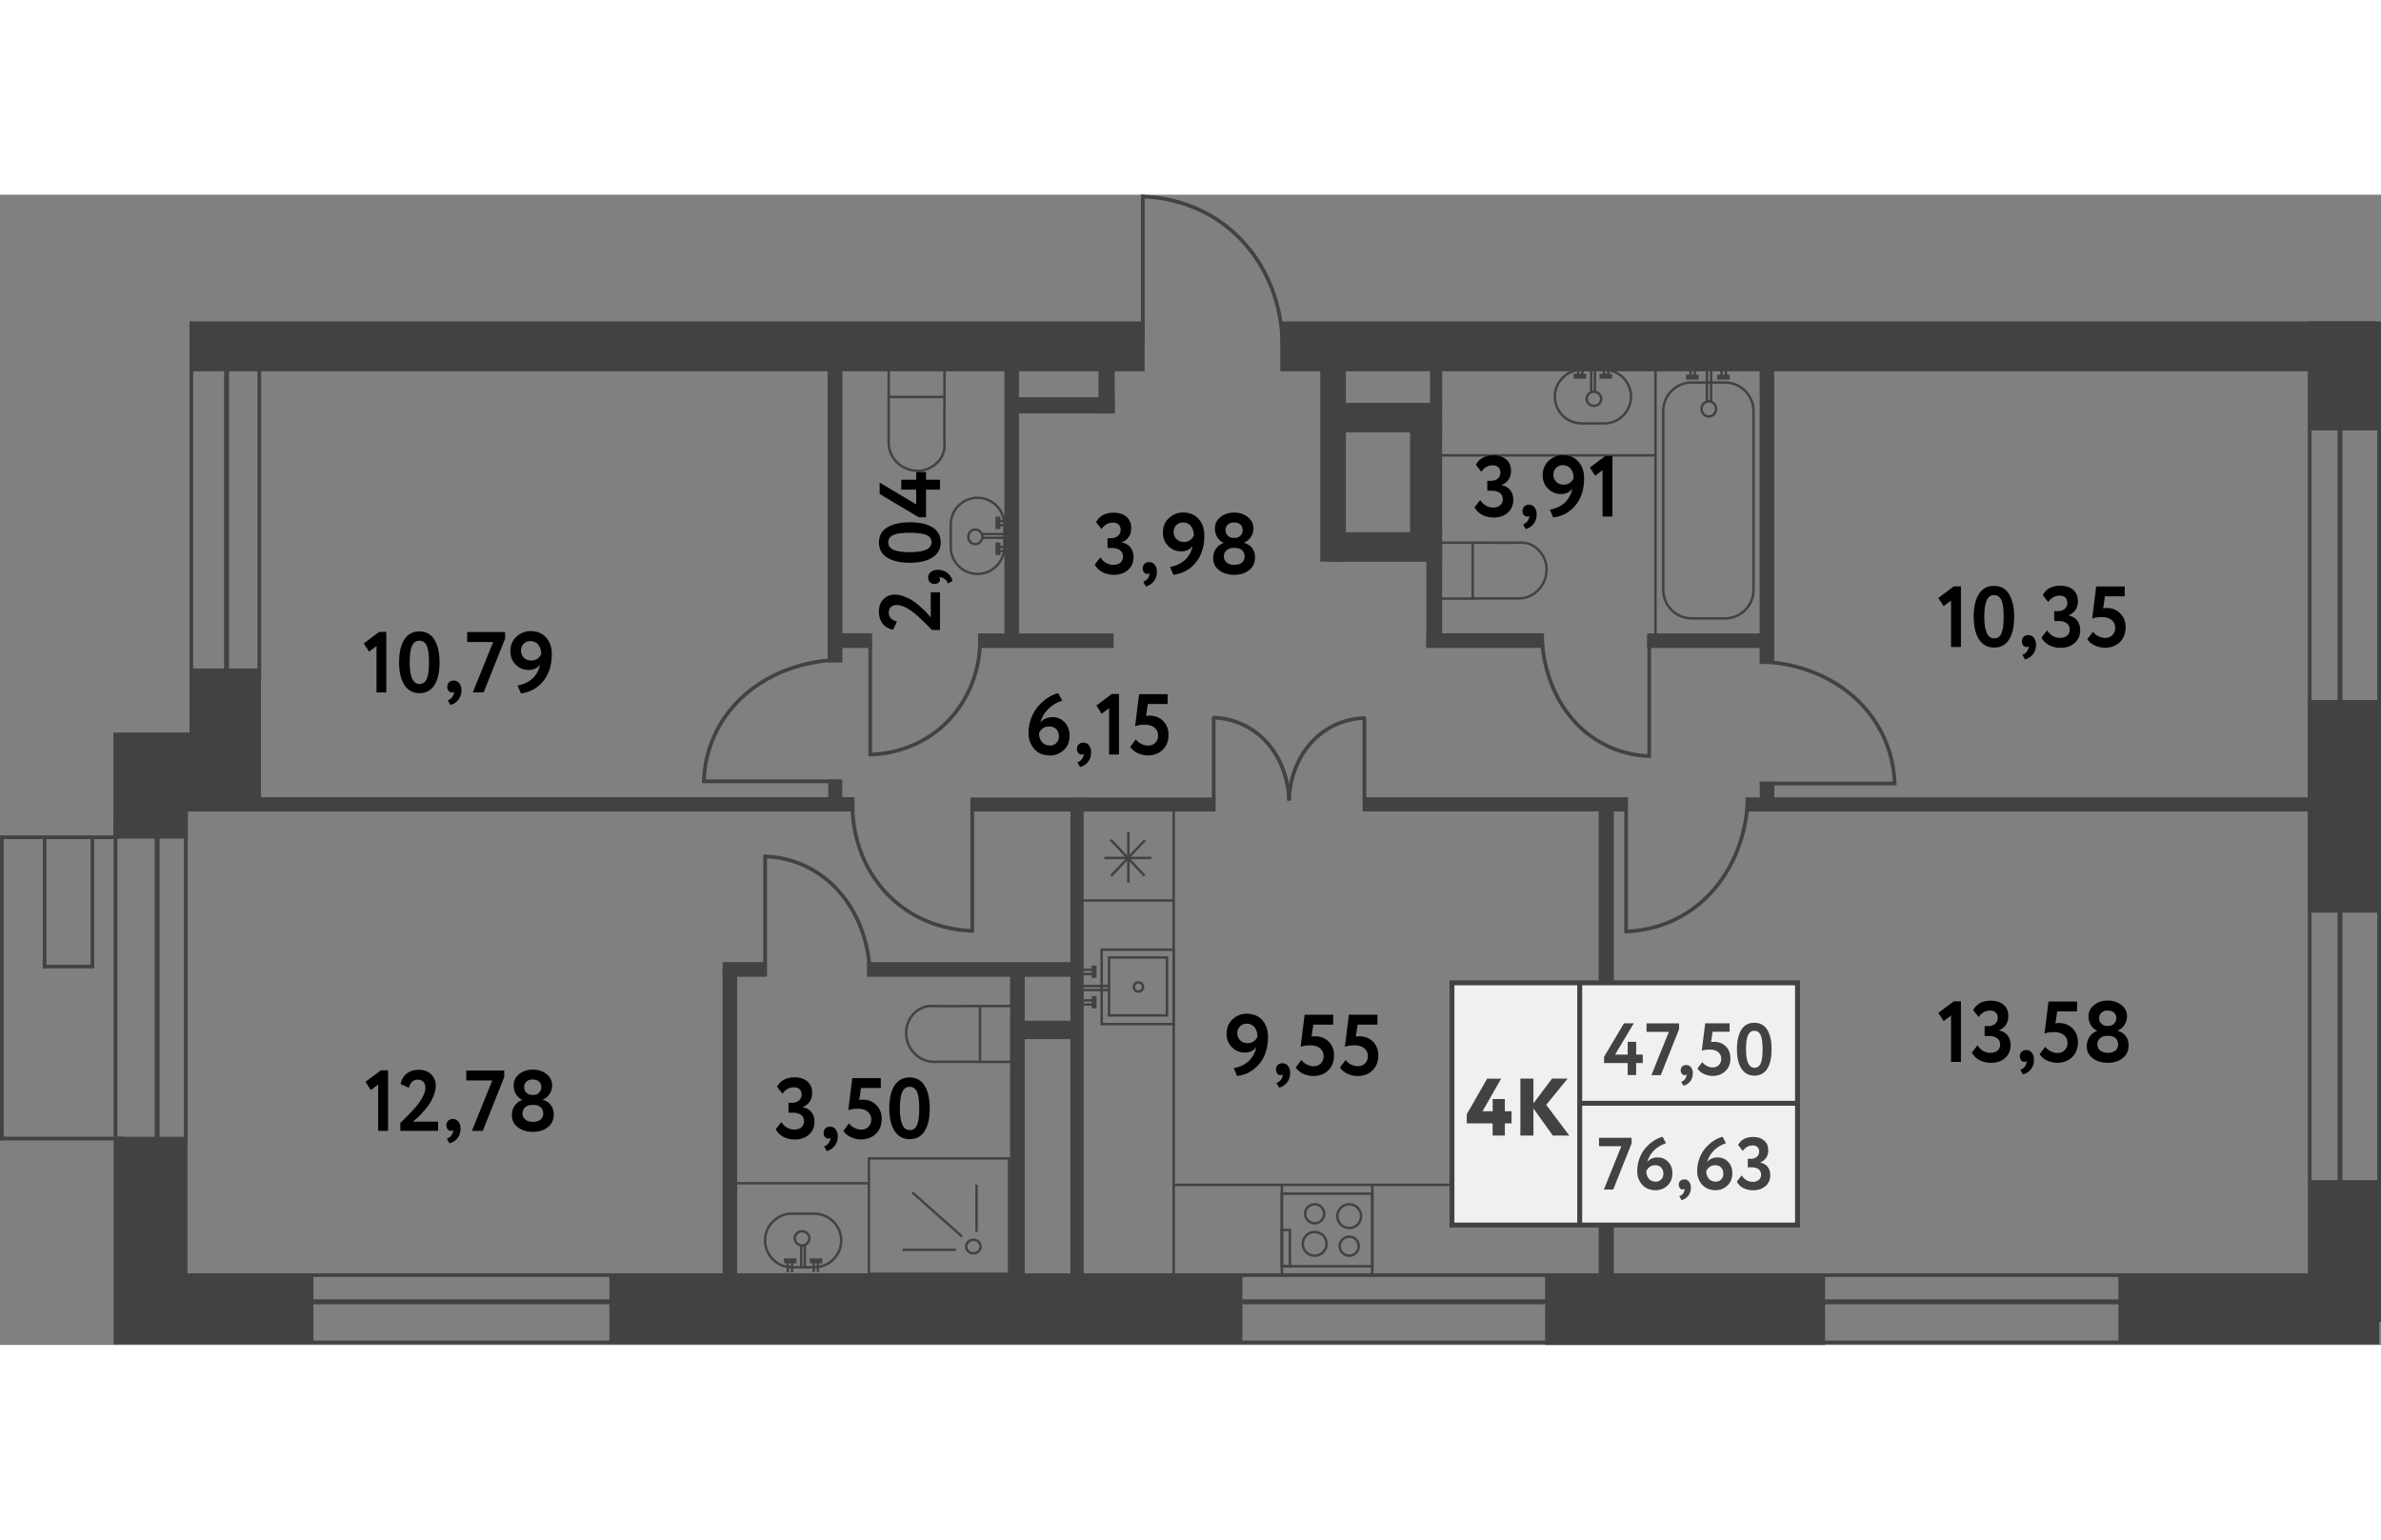 <?xml version="1.0" encoding="utf-8"?>
<!-- Generator: Adobe Illustrator 27.6.1, SVG Export Plug-In . SVG Version: 6.00 Build 0)  --><svg version="1.1" id="Слой_1" xmlns="http://www.w3.org/2000/svg" xmlns:xlink="http://www.w3.org/1999/xlink" x="0px" y="0px"
	 w="270.02px" h="130.45px" viewBox="0 0 270.02 130.45" enable-background="new 0 0 270.02 130.45" xml:space="preserve" width="883" height="571">
<rect x="0" y="0" width="270.02" height="130.45" fill="#808080" stroke="none"/>
<line fill="none" stroke="#424242" stroke-width="0.419" stroke-miterlimit="10" x1="29.41" y1="16.74" x2="29.41" y2="55.01"/>
<line fill="none" stroke="#424242" stroke-width="0.419" stroke-miterlimit="10" x1="21.7" y1="61.64" x2="21.7" y2="14.37"/>
<line fill="none" stroke="#424242" stroke-width="0.559" stroke-miterlimit="10" x1="25.69" y1="16.65" x2="25.69" y2="55.01"/>
<line fill="none" stroke="#424242" stroke-width="0.559" stroke-miterlimit="10" x1="17.82" y1="72.58" x2="17.82" y2="108"/>
<line fill="none" stroke="#424242" stroke-width="0.419" stroke-miterlimit="10" x1="13.1" y1="70.7" x2="13.1" y2="130.38"/>
<rect x="12.86" y="61" fill="#424242" width="8.45" height="12.02"/>
<rect x="12.95" y="106.84" fill="#424242" width="8.31" height="16.86"/>
<line fill="none" stroke="#424242" stroke-width="0.419" stroke-miterlimit="10" x1="21.07" y1="72.68" x2="21.07" y2="107.28"/>
<line fill="none" stroke="#424242" stroke-width="0.419" stroke-miterlimit="10" x1="269.81" y1="19.41" x2="269.81" y2="127.84"/>
<line fill="none" stroke="#424242" stroke-width="0.559" stroke-miterlimit="10" x1="265.37" y1="16.05" x2="265.37" y2="127.84"/>
<line fill="none" stroke="#424242" stroke-width="0.419" stroke-miterlimit="10" x1="261.93" y1="17.2" x2="261.93" y2="122.89"/>
<g>
	<line fill="none" stroke="#424242" stroke-width="0.419" stroke-miterlimit="10" x1="14.18" y1="107.04" x2="0.02" y2="107.04"/>
	<line fill="none" stroke="#424242" stroke-width="0.419" stroke-miterlimit="10" x1="13.36" y1="72.87" x2="0.02" y2="72.87"/>
	<line fill="none" stroke="#424242" stroke-width="0.419" stroke-miterlimit="10" x1="0.21" y1="107.24" x2="0.21" y2="72.68"/>
	<line fill="none" stroke="#424242" stroke-width="0.419" stroke-miterlimit="10" x1="5.06" y1="87.74" x2="5.06" y2="72.87"/>
	<line fill="none" stroke="#424242" stroke-width="0.419" stroke-miterlimit="10" x1="10.29" y1="87.53" x2="4.91" y2="87.53"/>
	<line fill="none" stroke="#424242" stroke-width="0.419" stroke-miterlimit="10" x1="10.48" y1="87.74" x2="10.48" y2="72.87"/>
</g>
<rect x="115.21" y="93.68" fill="#424242" width="7.02" height="2.08"/>
<rect x="155.78" y="95.3" transform="matrix(5.483675e-12 -1 1 5.483675e-12 86.001 278.312)" fill="#424242" width="52.75" height="1.72"/>
<rect x="261.85" y="111.76" fill="#424242" width="7.97" height="16.08"/>
<rect x="261.73" y="57.31" fill="#424242" width="8.26" height="24.11"/>
<rect x="261.76" y="14.37" fill="#424242" width="8.26" height="12.36"/>
<rect x="93.86" y="18.53" transform="matrix(-1 -1.438419e-09 1.438419e-09 -1 189.392 71.581)" fill="#424242" width="1.67" height="34.51"/>
<rect x="199.56" y="17.52" transform="matrix(-1 -1.494344e-09 1.494344e-09 -1 400.773 70.744)" fill="#424242" width="1.66" height="35.71"/>
<rect x="57.71" y="30.75" transform="matrix(-3.403244e-09 1 -1 -3.403244e-09 127.661 10.615)" fill="#424242" width="1.62" height="76.79"/>
<rect x="229.31" y="36.98" transform="matrix(-2.877688e-09 1 -1 -2.877688e-09 299.26 -160.968)" fill="#424242" width="1.6" height="64.33"/>
<rect x="117.78" y="42.89" transform="matrix(1.020969e-09 -1 1 1.020969e-09 68.031 169.187)" fill="#424242" width="1.65" height="15.37"/>
<rect x="168.75" y="54.11" transform="matrix(-2.303738e-09 1 -1 -2.303738e-09 238.702 -100.41)" fill="#424242" width="1.6" height="30.06"/>
<rect x="83.62" y="85.36" transform="matrix(-2.176190e-10 1 -1 -2.176190e-10 172.323 3.412)" fill="#424242" width="1.66" height="5.01"/>
<rect x="109.68" y="75.68" transform="matrix(-1.062944e-09 1 -1 -1.062944e-09 198.381 -22.646)" fill="#424242" width="1.66" height="24.38"/>
<rect x="21.57" y="53.73" fill="#424242" width="8.03" height="16.16"/>
<rect x="20.26" y="61" fill="#424242" width="2.34" height="8.89"/>
<path fill="none" stroke="#424242" stroke-width="0.838" stroke-miterlimit="10" d="M123.24,7.76"/>
<path fill="none" stroke="#424242" stroke-width="0.838" stroke-miterlimit="10" d="M115.21,7.76"/>
<rect x="155.45" y="18.86" transform="matrix(-3.966599e-11 -1 1 -3.966599e-11 131.844 182.409)" fill="#424242" width="3.35" height="12.84"/>
<rect x="162.17" y="18.41" fill="#424242" width="1.38" height="5.81"/>
<rect x="149.73" y="18.15" fill="#424242" width="2.9" height="23.47"/>
<rect x="94.88" y="94.92" transform="matrix(4.769579e-12 -1 1 4.769579e-12 26.476 217.827)" fill="#424242" width="54.54" height="1.5"/>
<rect x="175.23" y="122.53" fill="#424242" width="31.75" height="7.92"/>
<rect x="240.24" y="122.38" fill="#424242" width="29.58" height="7.75"/>
<rect x="69.11" y="122.53" fill="#424242" width="71.78" height="7.49"/>
<rect x="12.95" y="122.53" fill="#424242" width="22.59" height="7.63"/>
<line fill="none" stroke="#424242" stroke-width="0.419" stroke-miterlimit="10" x1="13.1" y1="130.16" x2="269.81" y2="130.16"/>
<line fill="none" stroke="#424242" stroke-width="0.419" stroke-miterlimit="10" x1="20.26" y1="122.53" x2="264.14" y2="122.53"/>
<line fill="none" stroke="#424242" stroke-width="0.559" stroke-miterlimit="10" x1="241.94" y1="125.56" x2="24.13" y2="125.56"/>
<rect x="114.55" y="87.71" fill="#424242" width="1.66" height="35.95"/>
<rect x="81.95" y="87.71" fill="#424242" width="1.65" height="35.95"/>
<rect x="123.15" y="55.25" transform="matrix(1.915838e-09 -1 1 1.915838e-09 54.794 193.102)" fill="#424242" width="1.59" height="27.81"/>
<rect x="159.92" y="25.59" transform="matrix(-1 -1.683179e-10 1.683179e-10 -1 323.464 64.298)" fill="#424242" width="3.63" height="13.13"/>
<rect x="113.91" y="18.08" transform="matrix(-1 -1.373787e-09 1.373787e-09 -1 229.466 68.732)" fill="#424242" width="1.65" height="32.58"/>
<rect x="124.57" y="18.28" transform="matrix(-1 -3.454404e-11 3.454404e-11 -1 250.988 43.089)" fill="#424242" width="1.84" height="6.52"/>
<rect x="119.76" y="18.15" transform="matrix(-1.342279e-10 1 -1 -1.342279e-10 144.567 -96.797)" fill="#424242" width="1.84" height="11.47"/>
<rect x="161.76" y="39.92" transform="matrix(-1 -9.258873e-11 9.258873e-11 -1 325.307 91.203)" fill="#424242" width="1.79" height="11.36"/>
<rect x="167.6" y="43.9" transform="matrix(-1.781563e-10 1 -1 -1.781563e-10 218.998 -117.862)" fill="#424242" width="1.66" height="13.34"/>
<rect x="192.99" y="43.57" transform="matrix(-1.907427e-10 1 -1 -1.907427e-10 244.387 -143.236)" fill="#424242" width="1.65" height="14.02"/>
<rect x="199.57" y="66.57" fill="#424242" width="1.65" height="2.47"/>
<rect x="95.85" y="48.35" transform="matrix(2.902834e-10 -1 1 2.902834e-10 46.117 147.255)" fill="#424242" width="1.67" height="4.44"/>
<rect x="93.93" y="66.32" fill="#424242" width="1.59" height="2.6"/>
<rect x="72.92" y="-36.86" transform="matrix(1.477601e-10 -1 1 1.477601e-10 58.555 92.952)" fill="#424242" width="5.66" height="108.11"/>
<rect x="204.51" y="-44.95" transform="matrix(1.696031e-10 -1 1 1.696031e-10 190.144 224.541)" fill="#424242" width="5.66" height="124.3"/>
<g>
	<line fill="none" stroke="#424242" stroke-width="0.419" stroke-miterlimit="10" x1="129.6" y1="16.74" x2="129.6" y2="0"/>
	<path fill="none" stroke="#424242" stroke-width="0.419" stroke-miterlimit="10" d="M145.43,16.65
		c-0.03-1.28-0.27-6.72-4.41-11.26c-4.62-5.08-10.58-5.17-11.61-5.17"/>
</g>
<g>
	<line fill="none" stroke="#424242" stroke-width="0.419" stroke-miterlimit="10" x1="184.41" y1="68.34" x2="184.41" y2="83.74"/>
	<path fill="none" stroke="#424242" stroke-width="0.419" stroke-miterlimit="10" d="M198.21,68.43
		c-0.02,1.17-0.24,6.18-3.84,10.36c-4.02,4.67-9.22,4.76-10.12,4.76"/>
</g>
<g>
	<line fill="none" stroke="#424242" stroke-width="0.419" stroke-miterlimit="10" x1="199.57" y1="66.78" x2="215.06" y2="66.78"/>
	<path fill="none" stroke="#424242" stroke-width="0.419" stroke-miterlimit="10" d="M199.65,52.96c1.18,0.02,6.22,0.24,10.42,3.85
		c4.7,4.03,4.79,9.24,4.79,10.14"/>
</g>
<g>
	<line fill="none" stroke="#424242" stroke-width="0.419" stroke-miterlimit="10" x1="187.03" y1="50.02" x2="187.03" y2="63.84"/>
	<path fill="none" stroke="#424242" stroke-width="0.419" stroke-miterlimit="10" d="M174.87,50.09c0.02,1.05,0.21,5.55,3.38,9.3
		c3.55,4.19,8.13,4.27,8.92,4.27"/>
</g>
<g>
	<line fill="none" stroke="#424242" stroke-width="0.419" stroke-miterlimit="10" x1="95.14" y1="66.53" x2="79.63" y2="66.53"/>
	<path fill="none" stroke="#424242" stroke-width="0.419" stroke-miterlimit="10" d="M95.06,52.76c-1.18,0.02-6.23,0.24-10.44,3.83
		c-4.71,4.02-4.8,9.2-4.79,10.1"/>
</g>
<g>
	<line fill="none" stroke="#424242" stroke-width="0.419" stroke-miterlimit="10" x1="86.77" y1="88.42" x2="86.77" y2="74.88"/>
	<path fill="none" stroke="#424242" stroke-width="0.419" stroke-miterlimit="10" d="M98.65,88.35c-0.02-1.03-0.2-5.44-3.31-9.11
		c-3.47-4.11-7.94-4.19-8.72-4.19"/>
</g>
<g>
	<line fill="none" stroke="#424242" stroke-width="0.419" stroke-miterlimit="10" x1="98.69" y1="50.78" x2="98.69" y2="63.65"/>
	<path fill="none" stroke="#424242" stroke-width="0.419" stroke-miterlimit="10" d="M111.15,50.85c-0.02,0.98-0.21,5.16-3.47,8.66
		c-3.63,3.9-8.33,3.98-9.14,3.98"/>
</g>
<g>
	<line fill="none" stroke="#424242" stroke-width="0.419" stroke-miterlimit="10" x1="110.26" y1="69.65" x2="110.26" y2="83.65"/>
	<path fill="none" stroke="#424242" stroke-width="0.419" stroke-miterlimit="10" d="M96.69,69.72c0.02,1.07,0.23,5.62,3.78,9.43
		c3.96,4.25,9.07,4.33,9.95,4.33"/>
</g>
<g>
	<line fill="none" stroke="#424242" stroke-width="0.419" stroke-miterlimit="10" x1="137.64" y1="68.73" x2="137.64" y2="59.19"/>
	<path fill="none" stroke="#424242" stroke-width="0.419" stroke-miterlimit="10" d="M146.18,68.68c-0.01-0.73-0.15-3.83-2.38-6.42
		c-2.49-2.89-5.71-2.95-6.27-2.95"/>
</g>
<g>
	<line fill="none" stroke="#424242" stroke-width="0.419" stroke-miterlimit="10" x1="154.73" y1="68.77" x2="154.73" y2="59.23"/>
	<path fill="none" stroke="#424242" stroke-width="0.419" stroke-miterlimit="10" d="M146.18,68.72c0.01-0.73,0.15-3.83,2.38-6.42
		c2.49-2.89,5.71-2.95,6.27-2.95"/>
</g>
<g>
	
		<rect x="111.14" y="92.01" fill="none" stroke="#424242" stroke-width="0.279" stroke-miterlimit="10" width="3.69" height="6.33"/>
	<path fill="none" stroke="#424242" stroke-width="0.279" stroke-miterlimit="10" d="M111.14,92.01c-2.88,0.02-4.88,0.02-5.43,0
		c-0.07,0-0.27-0.01-0.53,0.03c-0.12,0.02-0.49,0.09-0.91,0.33c-0.12,0.07-0.54,0.33-0.91,0.84c-0.46,0.63-0.56,1.27-0.58,1.48
		c-0.02,0.15-0.07,0.67,0.11,1.29c0.07,0.26,0.21,0.63,0.48,1.01c0.14,0.19,0.68,0.92,1.68,1.22c0.34,0.1,0.63,0.12,0.82,0.13h5.21"
		/>
</g>
<g>
	
		<rect x="102.1" y="17.93" transform="matrix(8.882679e-11 -1 1 8.882679e-11 82.855 125.037)" fill="none" stroke="#424242" stroke-width="0.279" stroke-miterlimit="10" width="3.69" height="6.33"/>
	<path fill="none" stroke="#424242" stroke-width="0.279" stroke-miterlimit="10" d="M107.11,22.93c-0.02,2.88-0.02,4.88,0,5.43
		c0,0.07,0.01,0.27-0.03,0.53c-0.02,0.12-0.09,0.49-0.33,0.91c-0.07,0.12-0.33,0.54-0.84,0.91c-0.63,0.46-1.27,0.56-1.48,0.58
		c-0.15,0.02-0.67,0.07-1.29-0.11c-0.26-0.07-0.63-0.21-1.01-0.48c-0.19-0.14-0.92-0.68-1.22-1.68c-0.1-0.34-0.12-0.63-0.13-0.82
		v-5.21"/>
</g>
<line fill="none" stroke="#424242" stroke-width="0.279" stroke-miterlimit="10" x1="82.66" y1="112.11" x2="98.44" y2="112.11"/>
<g>
	<g>
		<path fill="none" stroke="#424242" stroke-width="0.279" stroke-miterlimit="10" d="M95.4,118.6L95.4,118.6
			c0,1.67-1.37,3.04-3.04,3.04H89.8c-1.67,0-3.04-1.37-3.04-3.04l0,0c0-1.67,1.37-3.04,3.04-3.04h2.56
			C94.03,115.57,95.4,116.93,95.4,118.6z"/>
		<ellipse fill="none" stroke="#424242" stroke-width="0.279" stroke-miterlimit="10" cx="90.96" cy="118.36" rx="0.83" ry="0.8"/>
	</g>
	<g>
		<g>
			
				<line fill="none" stroke="#424242" stroke-width="0.279" stroke-miterlimit="10" x1="92.28" y1="122.18" x2="92.28" y2="121.02"/>
			
				<line fill="none" stroke="#424242" stroke-width="0.279" stroke-miterlimit="10" x1="92.76" y1="122.18" x2="92.76" y2="121.02"/>
			
				<line fill="none" stroke="#424242" stroke-width="0.559" stroke-miterlimit="10" x1="91.84" y1="120.91" x2="93.26" y2="120.91"/>
		</g>
		<g>
			
				<line fill="none" stroke="#424242" stroke-width="0.279" stroke-miterlimit="10" x1="89.34" y1="122.22" x2="89.34" y2="121.02"/>
			
				<line fill="none" stroke="#424242" stroke-width="0.279" stroke-miterlimit="10" x1="89.82" y1="122.22" x2="89.82" y2="121.02"/>
			
				<line fill="none" stroke="#424242" stroke-width="0.559" stroke-miterlimit="10" x1="88.9" y1="120.91" x2="90.32" y2="120.91"/>
		</g>
		
			<line fill="none" stroke="#424242" stroke-width="0.279" stroke-miterlimit="10" x1="90.86" y1="121.77" x2="90.86" y2="119.16"/>
		
			<line fill="none" stroke="#424242" stroke-width="0.279" stroke-miterlimit="10" x1="91.27" y1="121.77" x2="91.27" y2="119.15"/>
	</g>
</g>
<g>
	<g>
		
			<rect x="98.54" y="109.29" fill="none" stroke="#424242" stroke-width="0.279" stroke-miterlimit="10" width="15.9" height="13.09"/>
	</g>
	<g>
		
			<ellipse fill="none" stroke="#424242" stroke-width="0.279" stroke-miterlimit="10" cx="110.39" cy="119.29" rx="0.82" ry="0.77"/>
		
			<line fill="none" stroke="#424242" stroke-width="0.279" stroke-miterlimit="10" x1="110.75" y1="117.62" x2="110.75" y2="112.27"/>
		
			<line fill="none" stroke="#424242" stroke-width="0.279" stroke-miterlimit="10" x1="102.37" y1="119.66" x2="108.4" y2="119.66"/>
		
			<line fill="none" stroke="#424242" stroke-width="0.279" stroke-miterlimit="10" x1="109.11" y1="118.16" x2="103.45" y2="113.14"/>
	</g>
</g>
<g>
	
		<rect x="163.33" y="39.46" transform="matrix(-1 -4.441348e-11 4.441348e-11 -1 330.341 85.26)" fill="none" stroke="#424242" stroke-width="0.279" stroke-miterlimit="10" width="3.69" height="6.33"/>
	<path fill="none" stroke="#424242" stroke-width="0.279" stroke-miterlimit="10" d="M167.01,39.46c2.88,0.02,4.88,0.02,5.43,0
		c0.07,0,0.27-0.01,0.53,0.03c0.12,0.02,0.49,0.09,0.91,0.33c0.12,0.07,0.54,0.33,0.91,0.84c0.46,0.63,0.56,1.27,0.58,1.48
		c0.02,0.15,0.07,0.67-0.11,1.29c-0.07,0.26-0.21,0.63-0.48,1.01c-0.14,0.19-0.68,0.92-1.68,1.22c-0.34,0.1-0.63,0.12-0.82,0.13
		h-5.21"/>
</g>
<g>
	<g>
		<path fill="none" stroke="#424242" stroke-width="0.279" stroke-miterlimit="10" d="M188.62,44.82V24.53
			c0-1.78,1.45-3.23,3.23-3.23h3.78c1.78,0,3.23,1.45,3.23,3.23v20.29c0,1.78-1.45,3.23-3.23,3.23h-3.78
			C190.07,48.05,188.62,46.6,188.62,44.82z"/>
		
			<ellipse fill="none" stroke="#424242" stroke-width="0.279" stroke-miterlimit="10" cx="193.79" cy="24.29" rx="0.82" ry="0.86"/>
	</g>
	<g>
		<g>
			<g>
				
					<line fill="none" stroke="#424242" stroke-width="0.279" stroke-miterlimit="10" x1="192.2" y1="19.19" x2="192.2" y2="20.57"/>
				
					<line fill="none" stroke="#424242" stroke-width="0.279" stroke-miterlimit="10" x1="191.72" y1="19.19" x2="191.72" y2="20.57"/>
				
					<line fill="none" stroke="#424242" stroke-width="0.559" stroke-miterlimit="10" x1="192.64" y1="20.69" x2="191.21" y2="20.69"/>
			</g>
			<g>
				
					<line fill="none" stroke="#424242" stroke-width="0.279" stroke-miterlimit="10" x1="195.72" y1="19.19" x2="195.72" y2="20.57"/>
				
					<line fill="none" stroke="#424242" stroke-width="0.279" stroke-miterlimit="10" x1="195.24" y1="19.19" x2="195.24" y2="20.57"/>
				
					<line fill="none" stroke="#424242" stroke-width="0.559" stroke-miterlimit="10" x1="196.17" y1="20.69" x2="194.74" y2="20.69"/>
			</g>
		</g>
		
			<line fill="none" stroke="#424242" stroke-width="0.279" stroke-miterlimit="10" x1="194.05" y1="19.41" x2="194.05" y2="23.43"/>
		
			<line fill="none" stroke="#424242" stroke-width="0.279" stroke-miterlimit="10" x1="193.58" y1="19.33" x2="193.58" y2="23.57"/>
	</g>
</g>
<g>
	<g>
		<path fill="none" stroke="#424242" stroke-width="0.279" stroke-miterlimit="10" d="M110.86,34.37L110.86,34.37
			c1.67,0,3.04,1.37,3.04,3.04v2.56c0,1.67-1.37,3.04-3.04,3.04l0,0c-1.67,0-3.04-1.37-3.04-3.04V37.4
			C107.82,35.73,109.19,34.37,110.86,34.37z"/>
		<ellipse fill="none" stroke="#424242" stroke-width="0.279" stroke-miterlimit="10" cx="110.61" cy="38.8" rx="0.8" ry="0.83"/>
	</g>
	<g>
		<g>
			
				<line fill="none" stroke="#424242" stroke-width="0.279" stroke-miterlimit="10" x1="114.44" y1="37.48" x2="113.27" y2="37.48"/>
			
				<line fill="none" stroke="#424242" stroke-width="0.279" stroke-miterlimit="10" x1="114.44" y1="37.01" x2="113.27" y2="37.01"/>
			
				<line fill="none" stroke="#424242" stroke-width="0.559" stroke-miterlimit="10" x1="113.17" y1="37.93" x2="113.17" y2="36.5"/>
		</g>
		<g>
			
				<line fill="none" stroke="#424242" stroke-width="0.279" stroke-miterlimit="10" x1="114.48" y1="40.43" x2="113.28" y2="40.43"/>
			
				<line fill="none" stroke="#424242" stroke-width="0.279" stroke-miterlimit="10" x1="114.48" y1="39.95" x2="113.28" y2="39.95"/>
			
				<line fill="none" stroke="#424242" stroke-width="0.559" stroke-miterlimit="10" x1="113.17" y1="40.87" x2="113.17" y2="39.44"/>
		</g>
		
			<line fill="none" stroke="#424242" stroke-width="0.279" stroke-miterlimit="10" x1="114.03" y1="38.91" x2="111.41" y2="38.91"/>
		<line fill="none" stroke="#424242" stroke-width="0.279" stroke-miterlimit="10" x1="114.03" y1="38.49" x2="111.4" y2="38.49"/>
	</g>
</g>
<g>
	<g>
		<path fill="none" stroke="#424242" stroke-width="0.279" stroke-miterlimit="10" d="M176.33,22.9L176.33,22.9
			c0-1.67,1.37-3.04,3.04-3.04h2.56c1.67,0,3.04,1.37,3.04,3.04v0c0,1.67-1.37,3.04-3.04,3.04h-2.56
			C177.69,25.94,176.33,24.57,176.33,22.9z"/>
		<ellipse fill="none" stroke="#424242" stroke-width="0.279" stroke-miterlimit="10" cx="180.76" cy="23.15" rx="0.83" ry="0.8"/>
	</g>
	<g>
		<g>
			
				<line fill="none" stroke="#424242" stroke-width="0.279" stroke-miterlimit="10" x1="179.45" y1="19.33" x2="179.45" y2="20.49"/>
			
				<line fill="none" stroke="#424242" stroke-width="0.279" stroke-miterlimit="10" x1="178.97" y1="19.33" x2="178.97" y2="20.49"/>
			
				<line fill="none" stroke="#424242" stroke-width="0.559" stroke-miterlimit="10" x1="179.89" y1="20.59" x2="178.46" y2="20.59"/>
		</g>
		<g>
			
				<line fill="none" stroke="#424242" stroke-width="0.279" stroke-miterlimit="10" x1="182.39" y1="19.29" x2="182.39" y2="20.49"/>
			
				<line fill="none" stroke="#424242" stroke-width="0.279" stroke-miterlimit="10" x1="181.91" y1="19.29" x2="181.91" y2="20.49"/>
			
				<line fill="none" stroke="#424242" stroke-width="0.559" stroke-miterlimit="10" x1="182.83" y1="20.59" x2="181.4" y2="20.59"/>
		</g>
		
			<line fill="none" stroke="#424242" stroke-width="0.279" stroke-miterlimit="10" x1="180.87" y1="19.73" x2="180.87" y2="22.35"/>
		
			<line fill="none" stroke="#424242" stroke-width="0.279" stroke-miterlimit="10" x1="180.45" y1="19.73" x2="180.45" y2="22.36"/>
	</g>
</g>
<line fill="none" stroke="#424242" stroke-width="0.279" stroke-miterlimit="10" x1="187.74" y1="19.24" x2="187.74" y2="50.37"/>
<line fill="none" stroke="#424242" stroke-width="0.279" stroke-miterlimit="10" x1="163.33" y1="29.56" x2="187.74" y2="29.56"/>
<g>
	
		<rect x="124.94" y="85.63" transform="matrix(-1 -4.479584e-11 4.479584e-11 -1 258.037 179.69)" fill="none" stroke="#424242" stroke-width="0.279" stroke-miterlimit="10" width="8.16" height="8.44"/>
	<circle fill="none" stroke="#424242" stroke-width="0.279" stroke-miterlimit="10" cx="129.11" cy="89.85" r="0.52"/>
	<g>
		<g>
			
				<line fill="none" stroke="#424242" stroke-width="0.279" stroke-miterlimit="10" x1="122.7" y1="88.38" x2="123.96" y2="88.38"/>
			
				<line fill="none" stroke="#424242" stroke-width="0.279" stroke-miterlimit="10" x1="122.7" y1="87.91" x2="123.96" y2="87.91"/>
			
				<line fill="none" stroke="#424242" stroke-width="0.559" stroke-miterlimit="10" x1="124.08" y1="88.82" x2="124.08" y2="87.42"/>
		</g>
		<g>
			
				<line fill="none" stroke="#424242" stroke-width="0.279" stroke-miterlimit="10" x1="122.7" y1="91.84" x2="123.96" y2="91.84"/>
			
				<line fill="none" stroke="#424242" stroke-width="0.279" stroke-miterlimit="10" x1="122.7" y1="91.37" x2="123.96" y2="91.37"/>
			
				<line fill="none" stroke="#424242" stroke-width="0.559" stroke-miterlimit="10" x1="124.08" y1="92.27" x2="124.08" y2="90.87"/>
		</g>
	</g>
	<line fill="none" stroke="#424242" stroke-width="0.279" stroke-miterlimit="10" x1="122.9" y1="90.2" x2="125.85" y2="90.2"/>
	<line fill="none" stroke="#424242" stroke-width="0.279" stroke-miterlimit="10" x1="122.83" y1="89.74" x2="125.85" y2="89.74"/>
	
		<rect x="125.77" y="86.5" transform="matrix(-1 -4.485580e-11 4.485580e-11 -1 258.109 179.575)" fill="none" stroke="#424242" stroke-width="0.279" stroke-miterlimit="10" width="6.57" height="6.57"/>
</g>
<g>
	<g>
		
			<rect x="146.39" y="112.28" transform="matrix(-2.684077e-10 1 -1 -2.684077e-10 267.909 -33.096)" fill="none" stroke="#424242" stroke-width="0.279" stroke-miterlimit="10" width="8.23" height="10.26"/>
		<g>
			<g>
				<circle fill="none" stroke="#424242" stroke-width="0.279" stroke-miterlimit="10" cx="153.01" cy="115.84" r="1.35"/>
				<circle fill="none" stroke="#424242" stroke-width="0.279" stroke-miterlimit="10" cx="153.01" cy="119.25" r="1.08"/>
			</g>
			<g>
				<circle fill="none" stroke="#424242" stroke-width="0.279" stroke-miterlimit="10" cx="149.09" cy="118.98" r="1.35"/>
				<circle fill="none" stroke="#424242" stroke-width="0.279" stroke-miterlimit="10" cx="149.09" cy="115.57" r="1.08"/>
			</g>
		</g>
		
			<rect x="143.77" y="119.01" transform="matrix(-2.677451e-10 1 -1 -2.677451e-10 265.291 -26.36)" fill="none" stroke="#424242" stroke-width="0.279" stroke-miterlimit="10" width="4.12" height="0.9"/>
	</g>
	
		<line fill="none" stroke="#424242" stroke-width="0.279" stroke-miterlimit="10" x1="155.63" y1="112.29" x2="155.63" y2="122.48"/>
	
		<line fill="none" stroke="#424242" stroke-width="0.279" stroke-miterlimit="10" x1="145.37" y1="112.29" x2="145.37" y2="122.62"/>
</g>
<g>
	<line fill="none" stroke="#424242" stroke-width="0.279" stroke-miterlimit="10" x1="127.96" y1="72.31" x2="127.96" y2="78.02"/>
	<line fill="none" stroke="#424242" stroke-width="0.279" stroke-miterlimit="10" x1="125.24" y1="75.22" x2="130.57" y2="75.22"/>
	<line fill="none" stroke="#424242" stroke-width="0.279" stroke-miterlimit="10" x1="125.96" y1="73.15" x2="129.79" y2="77.23"/>
	<line fill="none" stroke="#424242" stroke-width="0.279" stroke-miterlimit="10" x1="129.85" y1="73.2" x2="126" y2="77.26"/>
</g>
<line fill="none" stroke="#424242" stroke-width="0.279" stroke-miterlimit="10" x1="133.1" y1="69.25" x2="133.1" y2="123.15"/>
<line fill="none" stroke="#424242" stroke-width="0.279" stroke-miterlimit="10" x1="133.1" y1="112.29" x2="182.12" y2="112.29"/>
<line fill="none" stroke="#424242" stroke-width="0.279" stroke-miterlimit="10" x1="122.7" y1="80.04" x2="133.1" y2="80.04"/>
<g>
	<path fill="#010000" d="M220.42,46.66l-0.6-0.93l1.75-1.31h0.81v6.87h-1.12v-5.26L220.42,46.66z"/>
	<path fill="#010000" d="M226.13,44.36c0.76,0,1.33,0.31,1.71,0.94c0.38,0.63,0.58,1.49,0.58,2.56c0,1.11-0.19,1.97-0.58,2.58
		c-0.38,0.61-0.95,0.92-1.69,0.92c-0.75,0-1.32-0.31-1.72-0.93c-0.4-0.62-0.6-1.48-0.6-2.57c0-1.1,0.2-1.96,0.59-2.58
		C224.81,44.67,225.38,44.36,226.13,44.36z M225.03,47.86c0,1.64,0.37,2.46,1.12,2.46c0.38,0,0.66-0.19,0.83-0.58
		c0.17-0.38,0.25-1.01,0.25-1.88c0-0.86-0.08-1.48-0.25-1.87c-0.17-0.38-0.45-0.58-0.84-0.58c-0.38,0-0.66,0.2-0.84,0.59
		S225.03,47.02,225.03,47.86z"/>
	<path fill="#010000" d="M229.29,50.66c0-0.21,0.07-0.39,0.2-0.52c0.13-0.13,0.32-0.2,0.55-0.2c0.25,0,0.46,0.1,0.62,0.31
		c0.16,0.21,0.24,0.47,0.24,0.79c0,0.41-0.11,0.76-0.33,1.06c-0.22,0.29-0.52,0.5-0.92,0.61l-0.3-0.53c0.29-0.11,0.49-0.28,0.6-0.52
		c0.1-0.2,0.13-0.35,0.09-0.45c-0.04,0.05-0.12,0.08-0.25,0.08c-0.14,0-0.25-0.06-0.35-0.18C229.34,50.98,229.29,50.83,229.29,50.66
		z"/>
	<path fill="#010000" d="M233.69,51.39c-0.5,0-0.94-0.1-1.33-0.31c-0.38-0.21-0.66-0.49-0.85-0.85l0.64-0.82
		c0.38,0.57,0.87,0.85,1.47,0.85c0.35,0,0.62-0.09,0.81-0.26c0.2-0.18,0.29-0.4,0.29-0.68c0-0.31-0.11-0.55-0.34-0.72
		c-0.23-0.17-0.54-0.25-0.93-0.25h-0.49v-1.12h0.44c0.3,0,0.55-0.09,0.75-0.26c0.2-0.18,0.3-0.4,0.3-0.67
		c0-0.26-0.08-0.46-0.23-0.61c-0.15-0.15-0.37-0.22-0.65-0.22c-0.53,0-0.96,0.25-1.29,0.73l-0.62-0.79
		c0.38-0.71,1.05-1.07,2.02-1.07c0.59,0,1.07,0.16,1.43,0.47c0.36,0.32,0.54,0.74,0.54,1.27c0,0.78-0.35,1.32-1.05,1.62v0.03
		c0.41,0.07,0.73,0.26,0.96,0.55c0.23,0.3,0.35,0.66,0.35,1.08c0,0.62-0.21,1.12-0.64,1.49C234.87,51.21,234.33,51.39,233.69,51.39z
		"/>
	<path fill="#010000" d="M237.27,48.07l0.45-3.64h3.24v1.12h-2.25l-0.2,1.36c0.13-0.03,0.26-0.04,0.39-0.04
		c0.63,0,1.14,0.2,1.54,0.6c0.41,0.4,0.62,0.93,0.62,1.58c0,0.71-0.23,1.28-0.67,1.7c-0.44,0.42-1,0.63-1.68,0.63
		c-0.37,0-0.75-0.08-1.14-0.25c-0.37-0.17-0.65-0.41-0.86-0.72l0.65-0.85c0.14,0.21,0.34,0.38,0.6,0.51c0.26,0.13,0.53,0.2,0.79,0.2
		c0.33,0,0.6-0.11,0.81-0.32c0.21-0.21,0.32-0.49,0.32-0.83c0-0.36-0.13-0.65-0.4-0.88c-0.26-0.22-0.62-0.34-1.06-0.34
		C237.92,47.9,237.55,47.96,237.27,48.07z"/>
</g>
<g>
	<path fill="#010000" d="M220.42,93.72l-0.6-0.93l1.75-1.31h0.81v6.87h-1.12v-5.26L220.42,93.72z"/>
	<path fill="#010000" d="M225.8,98.45c-0.5,0-0.94-0.1-1.33-0.31c-0.38-0.21-0.66-0.49-0.85-0.85l0.64-0.82
		c0.38,0.57,0.87,0.85,1.47,0.85c0.35,0,0.62-0.09,0.81-0.26c0.2-0.18,0.29-0.4,0.29-0.68c0-0.31-0.11-0.55-0.34-0.72
		c-0.23-0.17-0.54-0.25-0.93-0.25h-0.49v-1.12h0.44c0.3,0,0.55-0.09,0.75-0.26c0.2-0.18,0.3-0.4,0.3-0.67
		c0-0.26-0.08-0.46-0.23-0.61c-0.15-0.15-0.37-0.22-0.65-0.22c-0.53,0-0.96,0.25-1.29,0.73l-0.62-0.79
		c0.38-0.71,1.05-1.07,2.02-1.07c0.59,0,1.07,0.16,1.43,0.47c0.36,0.32,0.54,0.74,0.54,1.27c0,0.78-0.35,1.32-1.05,1.62v0.03
		c0.41,0.07,0.73,0.26,0.96,0.55c0.23,0.3,0.35,0.66,0.35,1.08c0,0.62-0.21,1.12-0.64,1.49C226.98,98.27,226.45,98.45,225.8,98.45z"
		/>
	<path fill="#010000" d="M229.06,97.72c0-0.21,0.07-0.39,0.2-0.52c0.13-0.13,0.32-0.2,0.55-0.2c0.25,0,0.46,0.1,0.62,0.31
		c0.16,0.21,0.24,0.47,0.24,0.79c0,0.41-0.11,0.76-0.33,1.06c-0.22,0.29-0.52,0.5-0.92,0.61l-0.3-0.53c0.29-0.11,0.49-0.28,0.6-0.52
		c0.1-0.2,0.13-0.35,0.09-0.45c-0.04,0.05-0.12,0.08-0.25,0.08c-0.14,0-0.25-0.06-0.35-0.18C229.11,98.04,229.06,97.89,229.06,97.72
		z"/>
	<path fill="#010000" d="M231.86,95.14l0.45-3.64h3.24v1.12h-2.25l-0.2,1.36c0.13-0.03,0.26-0.04,0.39-0.04
		c0.63,0,1.14,0.2,1.54,0.6c0.41,0.4,0.62,0.93,0.62,1.58c0,0.71-0.23,1.28-0.67,1.7c-0.44,0.42-1,0.63-1.68,0.63
		c-0.37,0-0.75-0.08-1.14-0.25c-0.37-0.17-0.65-0.41-0.86-0.72l0.65-0.85c0.14,0.21,0.34,0.38,0.6,0.51c0.26,0.13,0.53,0.2,0.79,0.2
		c0.33,0,0.6-0.11,0.81-0.32c0.21-0.21,0.32-0.49,0.32-0.83c0-0.36-0.13-0.65-0.4-0.88c-0.26-0.22-0.62-0.34-1.06-0.34
		C232.51,94.96,232.13,95.02,231.86,95.14z"/>
	<path fill="#010000" d="M236.65,96.57c0-0.42,0.11-0.78,0.32-1.09c0.22-0.31,0.5-0.52,0.85-0.64v-0.03
		c-0.29-0.12-0.52-0.33-0.7-0.62c-0.18-0.29-0.27-0.62-0.27-1c0-0.53,0.21-0.96,0.63-1.29c0.42-0.34,0.93-0.51,1.54-0.51
		c0.62,0,1.14,0.17,1.56,0.51c0.42,0.33,0.64,0.76,0.64,1.29c0,0.35-0.1,0.67-0.29,0.96s-0.45,0.51-0.77,0.65v0.03
		c0.36,0.08,0.66,0.27,0.89,0.56c0.24,0.3,0.35,0.66,0.35,1.08c0,0.61-0.22,1.1-0.67,1.45c-0.44,0.35-1,0.53-1.69,0.53
		c-0.69,0-1.26-0.17-1.7-0.51C236.87,97.6,236.65,97.14,236.65,96.57z M239.12,95.39h-0.17c-0.31,0-0.57,0.09-0.78,0.27
		s-0.32,0.41-0.32,0.7c0,0.28,0.11,0.51,0.32,0.69s0.49,0.27,0.85,0.27c0.38,0,0.68-0.09,0.89-0.26c0.21-0.18,0.3-0.41,0.3-0.7
		c-0.01-0.3-0.11-0.54-0.3-0.71C239.7,95.48,239.44,95.39,239.12,95.39z M238.94,94.27h0.19c0.25,0,0.46-0.09,0.62-0.26
		c0.17-0.17,0.25-0.38,0.25-0.62c0-0.27-0.09-0.49-0.27-0.64s-0.42-0.23-0.72-0.23c-0.29,0-0.53,0.08-0.7,0.25
		c-0.18,0.16-0.26,0.37-0.26,0.63c0,0.24,0.09,0.45,0.26,0.62S238.68,94.27,238.94,94.27z"/>
</g>
<g>
	<path fill="#010000" d="M116.64,61.06c0-0.59,0.1-1.15,0.3-1.69s0.48-1,0.82-1.38c0.68-0.76,1.42-1.25,2.24-1.46l0.46,0.85
		c-0.6,0.18-1.12,0.49-1.57,0.93c-0.45,0.44-0.75,0.96-0.92,1.58c0.31-0.42,0.78-0.64,1.41-0.64c0.53,0,0.99,0.2,1.36,0.59
		c0.37,0.39,0.56,0.89,0.56,1.51c0,0.68-0.22,1.23-0.67,1.64c-0.44,0.4-0.96,0.61-1.55,0.61c-0.75,0-1.34-0.24-1.78-0.73
		C116.86,62.36,116.64,61.76,116.64,61.06z M117.83,61.07c0,0.41,0.11,0.75,0.34,1.01s0.53,0.39,0.92,0.39c0.29,0,0.54-0.1,0.72-0.3
		c0.19-0.2,0.28-0.45,0.28-0.74c0-0.33-0.1-0.6-0.29-0.81c-0.2-0.21-0.47-0.31-0.81-0.31C118.47,60.3,118.08,60.55,117.83,61.07z"/>
	<path fill="#010000" d="M122.13,62.86c0-0.21,0.07-0.39,0.2-0.52c0.13-0.13,0.32-0.2,0.55-0.2c0.25,0,0.46,0.1,0.62,0.31
		c0.16,0.21,0.24,0.47,0.24,0.79c0,0.41-0.11,0.76-0.33,1.06c-0.22,0.29-0.52,0.5-0.92,0.61l-0.3-0.53c0.29-0.11,0.49-0.28,0.6-0.52
		c0.1-0.2,0.13-0.35,0.09-0.45c-0.04,0.05-0.12,0.08-0.25,0.08c-0.14,0-0.25-0.06-0.35-0.18C122.18,63.18,122.13,63.03,122.13,62.86
		z"/>
	<path fill="#010000" d="M124.94,58.86l-0.6-0.93l1.75-1.31h0.81v6.87h-1.12v-5.26L124.94,58.86z"/>
	<path fill="#010000" d="M128.73,60.28l0.45-3.64h3.24v1.12h-2.25l-0.2,1.36c0.13-0.03,0.26-0.04,0.39-0.04
		c0.63,0,1.14,0.2,1.54,0.6c0.41,0.4,0.62,0.93,0.62,1.58c0,0.71-0.23,1.28-0.67,1.7c-0.44,0.42-1,0.63-1.68,0.63
		c-0.37,0-0.75-0.08-1.14-0.25c-0.37-0.17-0.65-0.41-0.86-0.72l0.65-0.85c0.14,0.21,0.34,0.38,0.6,0.51c0.26,0.13,0.53,0.2,0.79,0.2
		c0.33,0,0.6-0.11,0.81-0.32c0.21-0.21,0.32-0.49,0.32-0.83c0-0.36-0.13-0.65-0.4-0.88c-0.26-0.22-0.62-0.34-1.06-0.34
		C129.38,60.1,129,60.16,128.73,60.28z"/>
</g>
<g>
	<path fill="#010000" d="M169.4,36.61c-0.5,0-0.94-0.1-1.33-0.31c-0.38-0.21-0.66-0.49-0.85-0.85l0.64-0.82
		c0.38,0.57,0.87,0.85,1.47,0.85c0.35,0,0.62-0.09,0.81-0.26c0.2-0.18,0.29-0.4,0.29-0.68c0-0.31-0.11-0.55-0.34-0.72
		c-0.23-0.17-0.54-0.25-0.93-0.25h-0.49v-1.12h0.44c0.3,0,0.55-0.09,0.75-0.26c0.2-0.18,0.3-0.4,0.3-0.67
		c0-0.26-0.08-0.46-0.23-0.61c-0.15-0.15-0.37-0.22-0.65-0.22c-0.53,0-0.96,0.25-1.29,0.73l-0.62-0.79
		c0.38-0.71,1.05-1.07,2.02-1.07c0.59,0,1.07,0.16,1.43,0.47c0.36,0.32,0.54,0.74,0.54,1.27c0,0.78-0.35,1.32-1.05,1.62v0.03
		c0.41,0.07,0.73,0.26,0.96,0.55c0.23,0.3,0.35,0.66,0.35,1.08c0,0.62-0.21,1.12-0.64,1.49C170.58,36.43,170.05,36.61,169.4,36.61z"
		/>
	<path fill="#010000" d="M172.66,35.87c0-0.21,0.07-0.39,0.2-0.52c0.13-0.13,0.32-0.2,0.55-0.2c0.25,0,0.46,0.1,0.62,0.31
		c0.16,0.21,0.24,0.47,0.24,0.79c0,0.41-0.11,0.76-0.33,1.06c-0.22,0.29-0.52,0.5-0.92,0.61l-0.3-0.53c0.29-0.11,0.49-0.28,0.6-0.52
		c0.1-0.2,0.13-0.35,0.09-0.45c-0.04,0.05-0.12,0.08-0.25,0.08c-0.14,0-0.25-0.06-0.35-0.18C172.71,36.2,172.66,36.05,172.66,35.87z
		"/>
	<path fill="#010000" d="M179.65,32.16c0,1.26-0.33,2.29-1,3.09c-0.65,0.78-1.49,1.23-2.51,1.36l-0.37-0.89
		c1.41-0.28,2.27-1.08,2.55-2.39c-0.3,0.41-0.73,0.62-1.3,0.62c-0.57,0-1.06-0.2-1.47-0.61c-0.4-0.4-0.6-0.9-0.6-1.52
		c0-0.68,0.23-1.23,0.69-1.65c0.46-0.42,0.98-0.63,1.58-0.63c0.75,0,1.34,0.24,1.77,0.72C179.43,30.75,179.65,31.38,179.65,32.16z
		 M178.46,32.15c0-0.43-0.11-0.78-0.33-1.06s-0.52-0.42-0.9-0.42c-0.31,0-0.57,0.11-0.77,0.32c-0.2,0.21-0.3,0.46-0.3,0.75
		c0,0.32,0.11,0.59,0.32,0.81s0.49,0.33,0.83,0.33C177.83,32.89,178.22,32.64,178.46,32.15z"/>
	<path fill="#010000" d="M180.9,31.87l-0.6-0.93l1.75-1.31h0.81v6.87h-1.12v-5.26L180.9,31.87z"/>
</g>
<g>
	<path fill="#010000" d="M143.8,95.5c0,1.26-0.33,2.29-1,3.09c-0.65,0.78-1.49,1.23-2.51,1.36l-0.37-0.89
		c1.41-0.28,2.27-1.08,2.55-2.39c-0.3,0.41-0.73,0.62-1.3,0.62c-0.57,0-1.06-0.2-1.47-0.61c-0.4-0.4-0.6-0.9-0.6-1.52
		c0-0.68,0.23-1.23,0.69-1.65c0.46-0.42,0.98-0.63,1.58-0.63c0.75,0,1.34,0.24,1.77,0.72C143.58,94.09,143.8,94.72,143.8,95.5z
		 M142.61,95.49c0-0.43-0.11-0.78-0.33-1.06s-0.52-0.42-0.9-0.42c-0.31,0-0.57,0.11-0.77,0.32c-0.2,0.21-0.3,0.46-0.3,0.75
		c0,0.32,0.11,0.59,0.32,0.81s0.49,0.33,0.83,0.33C141.98,96.23,142.37,95.99,142.61,95.49z"/>
	<path fill="#010000" d="M144.7,99.22c0-0.21,0.07-0.39,0.2-0.52c0.13-0.13,0.32-0.2,0.55-0.2c0.25,0,0.46,0.1,0.62,0.31
		c0.16,0.21,0.24,0.47,0.24,0.79c0,0.41-0.11,0.76-0.33,1.06c-0.22,0.29-0.52,0.5-0.92,0.61l-0.3-0.53c0.29-0.11,0.49-0.28,0.6-0.52
		c0.1-0.2,0.13-0.35,0.09-0.45c-0.04,0.05-0.12,0.08-0.25,0.08c-0.14,0-0.25-0.06-0.35-0.18C144.75,99.54,144.7,99.39,144.7,99.22z"
		/>
	<path fill="#010000" d="M147.5,96.64l0.45-3.64h3.24v1.12h-2.25l-0.2,1.36c0.13-0.03,0.26-0.04,0.39-0.04c0.63,0,1.14,0.2,1.54,0.6
		c0.41,0.4,0.62,0.93,0.62,1.58c0,0.71-0.23,1.28-0.67,1.7c-0.44,0.42-1,0.63-1.68,0.63c-0.37,0-0.75-0.08-1.14-0.25
		c-0.37-0.17-0.65-0.41-0.86-0.72l0.65-0.85c0.14,0.21,0.34,0.38,0.6,0.51c0.26,0.13,0.53,0.2,0.79,0.2c0.33,0,0.6-0.11,0.81-0.32
		c0.21-0.21,0.32-0.49,0.32-0.83c0-0.36-0.13-0.65-0.4-0.88c-0.26-0.22-0.62-0.34-1.06-0.34C148.15,96.46,147.77,96.52,147.5,96.64z
		"/>
	<path fill="#010000" d="M152.52,96.64l0.45-3.64h3.24v1.12h-2.25l-0.2,1.36c0.13-0.03,0.26-0.04,0.39-0.04
		c0.63,0,1.14,0.2,1.54,0.6c0.41,0.4,0.62,0.93,0.62,1.58c0,0.71-0.23,1.28-0.67,1.7c-0.44,0.42-1,0.63-1.68,0.63
		c-0.37,0-0.75-0.08-1.14-0.25c-0.37-0.17-0.65-0.41-0.86-0.72l0.65-0.85c0.14,0.21,0.34,0.38,0.6,0.51c0.26,0.13,0.53,0.2,0.79,0.2
		c0.33,0,0.6-0.11,0.81-0.32c0.21-0.21,0.32-0.49,0.32-0.83c0-0.36-0.13-0.65-0.4-0.88c-0.26-0.22-0.62-0.34-1.06-0.34
		C153.17,96.46,152.8,96.52,152.52,96.64z"/>
</g>
<g>
	<path fill="#010000" d="M126.33,43.11c-0.5,0-0.94-0.1-1.33-0.31c-0.38-0.21-0.66-0.49-0.85-0.85l0.64-0.82
		c0.38,0.57,0.87,0.85,1.47,0.85c0.35,0,0.62-0.09,0.81-0.26c0.2-0.18,0.29-0.4,0.29-0.68c0-0.31-0.11-0.55-0.34-0.72
		c-0.23-0.17-0.54-0.25-0.93-0.25h-0.49v-1.12h0.44c0.3,0,0.55-0.09,0.75-0.26c0.2-0.18,0.3-0.4,0.3-0.67
		c0-0.26-0.08-0.46-0.23-0.61c-0.15-0.15-0.37-0.22-0.65-0.22c-0.53,0-0.96,0.25-1.29,0.73l-0.62-0.79
		c0.38-0.71,1.05-1.07,2.02-1.07c0.59,0,1.07,0.16,1.43,0.47c0.36,0.32,0.54,0.74,0.54,1.27c0,0.78-0.35,1.32-1.05,1.62v0.03
		c0.41,0.07,0.73,0.26,0.96,0.55c0.23,0.3,0.35,0.66,0.35,1.08c0,0.62-0.21,1.12-0.64,1.49C127.51,42.93,126.98,43.11,126.33,43.11z
		"/>
	<path fill="#010000" d="M129.59,42.38c0-0.21,0.07-0.39,0.2-0.52c0.13-0.13,0.32-0.2,0.55-0.2c0.25,0,0.46,0.1,0.62,0.31
		c0.16,0.21,0.24,0.47,0.24,0.79c0,0.41-0.11,0.76-0.33,1.06c-0.22,0.29-0.52,0.5-0.92,0.61l-0.3-0.53c0.29-0.11,0.49-0.28,0.6-0.52
		c0.1-0.2,0.13-0.35,0.09-0.45c-0.04,0.05-0.12,0.08-0.25,0.08c-0.14,0-0.25-0.06-0.35-0.18C129.64,42.7,129.59,42.55,129.59,42.38z
		"/>
	<path fill="#010000" d="M136.58,38.66c0,1.26-0.33,2.29-1,3.09c-0.65,0.78-1.49,1.23-2.51,1.36l-0.37-0.89
		c1.41-0.28,2.27-1.08,2.55-2.39c-0.3,0.41-0.73,0.62-1.3,0.62c-0.57,0-1.06-0.2-1.47-0.61c-0.4-0.4-0.6-0.9-0.6-1.52
		c0-0.68,0.23-1.23,0.69-1.65c0.46-0.42,0.98-0.63,1.58-0.63c0.75,0,1.34,0.24,1.77,0.72C136.36,37.25,136.58,37.88,136.58,38.66z
		 M135.39,38.65c0-0.43-0.11-0.78-0.33-1.06s-0.52-0.42-0.9-0.42c-0.31,0-0.57,0.11-0.77,0.32c-0.2,0.21-0.3,0.46-0.3,0.75
		c0,0.32,0.11,0.59,0.32,0.81s0.49,0.33,0.83,0.33C134.77,39.39,135.15,39.15,135.39,38.65z"/>
	<path fill="#010000" d="M137.58,41.23c0-0.42,0.11-0.78,0.32-1.09c0.22-0.31,0.5-0.52,0.85-0.64v-0.03
		c-0.29-0.12-0.52-0.33-0.7-0.62c-0.18-0.29-0.27-0.62-0.27-1c0-0.53,0.21-0.96,0.63-1.29c0.42-0.34,0.93-0.51,1.54-0.51
		c0.62,0,1.14,0.17,1.56,0.51c0.42,0.33,0.64,0.76,0.64,1.29c0,0.35-0.1,0.67-0.29,0.96s-0.45,0.51-0.77,0.65v0.03
		c0.36,0.08,0.66,0.27,0.89,0.56c0.24,0.3,0.35,0.66,0.35,1.08c0,0.61-0.22,1.1-0.67,1.45c-0.44,0.35-1,0.53-1.69,0.53
		c-0.69,0-1.26-0.17-1.7-0.51C137.81,42.26,137.58,41.8,137.58,41.23z M140.06,40.05h-0.17c-0.31,0-0.57,0.09-0.78,0.27
		s-0.32,0.41-0.32,0.7c0,0.28,0.11,0.51,0.32,0.69s0.49,0.27,0.85,0.27c0.38,0,0.68-0.09,0.89-0.26c0.21-0.18,0.3-0.41,0.3-0.7
		c-0.01-0.3-0.11-0.54-0.3-0.71C140.63,40.14,140.37,40.05,140.06,40.05z M139.87,38.92h0.19c0.25,0,0.46-0.09,0.62-0.26
		c0.17-0.17,0.25-0.38,0.25-0.62c0-0.27-0.09-0.49-0.27-0.64s-0.42-0.23-0.72-0.23c-0.29,0-0.53,0.08-0.7,0.25
		c-0.18,0.16-0.26,0.37-0.26,0.63c0,0.24,0.09,0.45,0.26,0.62S139.61,38.92,139.87,38.92z"/>
</g>
<g>
	<path fill="#010000" d="M90.15,107.15c-0.5,0-0.94-0.1-1.33-0.31c-0.38-0.21-0.66-0.49-0.85-0.85l0.64-0.82
		c0.38,0.57,0.87,0.85,1.47,0.85c0.35,0,0.62-0.09,0.81-0.26c0.2-0.18,0.29-0.4,0.29-0.68c0-0.31-0.11-0.55-0.34-0.72
		c-0.23-0.17-0.54-0.25-0.93-0.25h-0.49v-1.12h0.44c0.3,0,0.55-0.09,0.75-0.26c0.2-0.18,0.3-0.4,0.3-0.67
		c0-0.26-0.08-0.46-0.23-0.61c-0.15-0.15-0.37-0.22-0.65-0.22c-0.53,0-0.96,0.25-1.29,0.73l-0.62-0.79
		c0.38-0.71,1.05-1.07,2.02-1.07c0.59,0,1.07,0.16,1.43,0.47c0.36,0.32,0.54,0.74,0.54,1.27c0,0.78-0.35,1.32-1.05,1.62v0.03
		c0.41,0.07,0.73,0.26,0.96,0.55c0.23,0.3,0.35,0.66,0.35,1.08c0,0.62-0.21,1.12-0.64,1.49C91.33,106.96,90.79,107.15,90.15,107.15z
		"/>
	<path fill="#010000" d="M93.4,106.41c0-0.21,0.07-0.39,0.2-0.52c0.13-0.13,0.32-0.2,0.55-0.2c0.25,0,0.46,0.1,0.62,0.31
		c0.16,0.21,0.24,0.47,0.24,0.79c0,0.41-0.11,0.76-0.33,1.06c-0.22,0.29-0.52,0.5-0.92,0.61l-0.3-0.53c0.29-0.11,0.49-0.28,0.6-0.52
		c0.1-0.2,0.13-0.35,0.09-0.45c-0.04,0.05-0.12,0.08-0.25,0.08c-0.14,0-0.25-0.06-0.35-0.18C93.45,106.74,93.4,106.59,93.4,106.41z"
		/>
	<path fill="#010000" d="M96.2,103.83l0.45-3.64h3.24v1.12h-2.25l-0.2,1.36c0.13-0.03,0.26-0.04,0.39-0.04c0.63,0,1.14,0.2,1.54,0.6
		c0.41,0.4,0.62,0.93,0.62,1.58c0,0.71-0.23,1.28-0.67,1.7c-0.44,0.42-1,0.63-1.68,0.63c-0.37,0-0.75-0.08-1.14-0.25
		c-0.37-0.17-0.65-0.41-0.86-0.72l0.65-0.85c0.14,0.21,0.34,0.38,0.6,0.51c0.26,0.13,0.53,0.2,0.79,0.2c0.33,0,0.6-0.11,0.81-0.32
		c0.21-0.21,0.32-0.49,0.32-0.83c0-0.36-0.13-0.65-0.4-0.88c-0.26-0.22-0.62-0.34-1.06-0.34C96.85,103.65,96.48,103.71,96.2,103.83z
		"/>
	<path fill="#010000" d="M103.15,100.11c0.76,0,1.33,0.31,1.71,0.94c0.38,0.63,0.58,1.49,0.58,2.56c0,1.11-0.19,1.97-0.58,2.58
		c-0.38,0.61-0.95,0.92-1.69,0.92c-0.75,0-1.32-0.31-1.72-0.93c-0.4-0.62-0.6-1.48-0.6-2.57c0-1.1,0.2-1.96,0.59-2.58
		C101.82,100.42,102.4,100.11,103.15,100.11z M102.05,103.62c0,1.64,0.37,2.46,1.12,2.46c0.38,0,0.66-0.19,0.83-0.58
		c0.17-0.38,0.25-1.01,0.25-1.88c0-0.86-0.08-1.48-0.25-1.87c-0.17-0.38-0.45-0.58-0.84-0.58c-0.38,0-0.66,0.2-0.84,0.59
		S102.05,102.77,102.05,103.62z"/>
</g>
<g>
	<path fill="#010000" d="M42.05,101.54l-0.6-0.93l1.75-1.31h0.81v6.87h-1.12v-5.26L42.05,101.54z"/>
	<path fill="#010000" d="M49.7,106.17h-4.3v-0.9c0.79-0.77,1.33-1.33,1.63-1.67c0.81-0.93,1.21-1.71,1.21-2.34
		c0-0.28-0.08-0.5-0.23-0.66c-0.15-0.16-0.37-0.24-0.65-0.24c-0.5,0-0.83,0.31-0.99,0.92l-0.94-0.42c0.09-0.5,0.32-0.9,0.69-1.19
		s0.82-0.43,1.36-0.43c0.61,0,1.09,0.18,1.43,0.53c0.34,0.35,0.51,0.77,0.51,1.26c0,0.35-0.08,0.73-0.23,1.12
		c-0.15,0.38-0.32,0.72-0.52,1.01c-0.2,0.3-0.44,0.59-0.71,0.88c-0.23,0.26-0.45,0.48-0.65,0.67c-0.1,0.09-0.26,0.23-0.48,0.41h2.85
		V106.17z"/>
	<path fill="#010000" d="M50.62,105.54c0-0.21,0.07-0.39,0.2-0.52c0.13-0.13,0.32-0.2,0.55-0.2c0.25,0,0.46,0.1,0.62,0.31
		c0.16,0.21,0.24,0.47,0.24,0.79c0,0.41-0.11,0.76-0.33,1.06c-0.22,0.29-0.52,0.5-0.92,0.61l-0.3-0.53c0.29-0.11,0.49-0.28,0.6-0.52
		c0.1-0.2,0.13-0.35,0.09-0.45c-0.04,0.05-0.12,0.08-0.25,0.08c-0.14,0-0.25-0.06-0.35-0.18C50.67,105.87,50.62,105.72,50.62,105.54
		z"/>
	<path fill="#010000" d="M55.83,100.45h-2.95v-1.12h4.3v0.75l-2.43,6.09h-1.23L55.83,100.45z"/>
	<path fill="#010000" d="M58.05,104.4c0-0.42,0.11-0.78,0.32-1.09c0.22-0.31,0.5-0.52,0.85-0.64v-0.03
		c-0.29-0.12-0.52-0.33-0.7-0.62c-0.18-0.29-0.27-0.62-0.27-1c0-0.53,0.21-0.96,0.63-1.29c0.42-0.34,0.93-0.51,1.54-0.51
		c0.62,0,1.14,0.17,1.56,0.51c0.42,0.33,0.64,0.76,0.64,1.29c0,0.35-0.1,0.67-0.29,0.96s-0.45,0.51-0.77,0.65v0.03
		c0.36,0.08,0.66,0.27,0.89,0.56c0.24,0.3,0.35,0.66,0.35,1.08c0,0.61-0.22,1.1-0.67,1.45c-0.44,0.35-1,0.53-1.69,0.53
		c-0.69,0-1.26-0.17-1.7-0.51C58.27,105.42,58.05,104.97,58.05,104.4z M60.52,103.22h-0.17c-0.31,0-0.57,0.09-0.78,0.27
		s-0.32,0.41-0.32,0.7c0,0.28,0.11,0.51,0.32,0.69s0.49,0.27,0.85,0.27c0.38,0,0.68-0.09,0.89-0.26c0.21-0.18,0.3-0.41,0.3-0.7
		c-0.01-0.3-0.11-0.54-0.3-0.71C61.1,103.3,60.84,103.22,60.52,103.22z M60.33,102.09h0.19c0.25,0,0.46-0.09,0.62-0.26
		c0.17-0.17,0.25-0.38,0.25-0.62c0-0.27-0.09-0.49-0.27-0.64s-0.42-0.23-0.72-0.23c-0.29,0-0.53,0.08-0.7,0.25
		c-0.18,0.16-0.26,0.37-0.26,0.63c0,0.24,0.09,0.45,0.26,0.62S60.08,102.09,60.33,102.09z"/>
</g>
<g>
	<path fill="#010000" d="M41.85,51.82l-0.6-0.93l1.75-1.31h0.81v6.87H42.7v-5.26L41.85,51.82z"/>
	<path fill="#010000" d="M47.56,49.53c0.76,0,1.33,0.31,1.71,0.94c0.38,0.63,0.58,1.49,0.58,2.56c0,1.11-0.19,1.97-0.58,2.58
		c-0.38,0.61-0.95,0.92-1.69,0.92c-0.75,0-1.32-0.31-1.72-0.93c-0.4-0.62-0.6-1.48-0.6-2.57c0-1.1,0.2-1.96,0.59-2.58
		S46.81,49.53,47.56,49.53z M46.46,53.03c0,1.64,0.37,2.46,1.11,2.46c0.38,0,0.66-0.19,0.83-0.58c0.17-0.38,0.25-1.01,0.25-1.88
		c0-0.86-0.08-1.48-0.25-1.87c-0.17-0.38-0.45-0.58-0.84-0.58c-0.38,0-0.66,0.2-0.84,0.59C46.55,51.57,46.46,52.19,46.46,53.03z"/>
	<path fill="#010000" d="M50.72,55.82c0-0.21,0.07-0.39,0.2-0.52c0.13-0.13,0.32-0.2,0.55-0.2c0.25,0,0.46,0.1,0.62,0.31
		c0.16,0.21,0.24,0.47,0.24,0.79c0,0.41-0.11,0.76-0.33,1.06c-0.22,0.29-0.52,0.5-0.92,0.61l-0.3-0.53c0.29-0.11,0.49-0.28,0.6-0.52
		c0.1-0.2,0.13-0.35,0.09-0.45c-0.04,0.05-0.12,0.08-0.25,0.08c-0.14,0-0.25-0.06-0.35-0.18C50.77,56.15,50.72,56,50.72,55.82z"/>
	<path fill="#010000" d="M55.93,50.73h-2.95V49.6h4.3v0.75l-2.43,6.09h-1.23L55.93,50.73z"/>
	<path fill="#010000" d="M62.58,52.11c0,1.26-0.33,2.29-1,3.09c-0.65,0.78-1.49,1.23-2.51,1.36l-0.37-0.89
		c1.41-0.28,2.27-1.08,2.55-2.39c-0.3,0.41-0.73,0.62-1.3,0.62c-0.57,0-1.06-0.2-1.47-0.61c-0.4-0.4-0.6-0.9-0.6-1.52
		c0-0.68,0.23-1.23,0.69-1.65c0.46-0.42,0.98-0.63,1.58-0.63c0.75,0,1.34,0.24,1.77,0.72C62.36,50.7,62.58,51.32,62.58,52.11z
		 M61.38,52.1c0-0.43-0.11-0.78-0.33-1.06s-0.52-0.42-0.9-0.42c-0.31,0-0.57,0.11-0.77,0.32c-0.2,0.21-0.3,0.46-0.3,0.75
		c0,0.32,0.11,0.59,0.32,0.81s0.49,0.33,0.83,0.33C60.76,52.84,61.15,52.59,61.38,52.1z"/>
</g>
<g>
	<path fill="#010000" d="M106.6,45.07v4.3h-0.9c-0.77-0.79-1.33-1.33-1.67-1.63c-0.93-0.81-1.71-1.21-2.34-1.21
		c-0.28,0-0.5,0.08-0.66,0.23c-0.16,0.15-0.24,0.37-0.24,0.65c0,0.5,0.31,0.83,0.92,0.99l-0.42,0.94c-0.5-0.09-0.9-0.32-1.19-0.69
		c-0.29-0.37-0.43-0.82-0.43-1.36c0-0.61,0.18-1.09,0.53-1.43c0.35-0.34,0.77-0.51,1.26-0.51c0.35,0,0.73,0.08,1.12,0.23
		c0.38,0.15,0.72,0.32,1.01,0.52c0.3,0.2,0.59,0.44,0.88,0.71c0.26,0.23,0.48,0.45,0.67,0.65c0.09,0.1,0.23,0.26,0.41,0.48v-2.85
		H106.6z"/>
	<path fill="#010000" d="M105.98,44.15c-0.21,0-0.39-0.07-0.52-0.2c-0.13-0.13-0.2-0.32-0.2-0.55c0-0.25,0.1-0.46,0.31-0.62
		c0.21-0.16,0.47-0.24,0.79-0.24c0.41,0,0.76,0.11,1.06,0.33c0.29,0.22,0.5,0.52,0.61,0.92l-0.53,0.3c-0.11-0.29-0.28-0.49-0.52-0.6
		c-0.2-0.1-0.35-0.13-0.45-0.09c0.05,0.04,0.08,0.12,0.08,0.25c0,0.14-0.06,0.25-0.18,0.35C106.3,44.1,106.15,44.15,105.98,44.15z"
		/>
	<path fill="#010000" d="M99.68,39.44c0-0.76,0.31-1.33,0.94-1.71c0.63-0.38,1.49-0.58,2.56-0.58c1.11,0,1.97,0.19,2.58,0.58
		c0.61,0.38,0.92,0.95,0.92,1.69c0,0.75-0.31,1.32-0.93,1.72c-0.62,0.4-1.48,0.6-2.57,0.6c-1.1,0-1.96-0.2-2.58-0.59
		C99.99,40.76,99.68,40.19,99.68,39.44z M103.18,40.54c1.64,0,2.46-0.37,2.46-1.12c0-0.38-0.19-0.66-0.58-0.83
		c-0.38-0.17-1.01-0.25-1.88-0.25c-0.86,0-1.48,0.08-1.87,0.25c-0.38,0.17-0.58,0.45-0.58,0.84c0,0.38,0.2,0.66,0.59,0.84
		S102.34,40.54,103.18,40.54z"/>
	<path fill="#010000" d="M106.6,32.33v1.12h-1.58v3.13h-0.83l-4.43-2.64v-1.29l4.14,2.47v-1.67h-1.69v-1.12h1.69v-0.88h1.12v0.88
		H106.6z"/>
</g>
<g>
	<g>
		
			<rect x="164.66" y="89.38" fill="#F1F0EF" stroke="#424242" stroke-width="0.559" stroke-miterlimit="10" width="39.19" height="27.47"/>
		
			<line fill="none" stroke="#424242" stroke-width="0.559" stroke-miterlimit="10" x1="179.15" y1="89.22" x2="179.15" y2="116.86"/>
	</g>
	
		<line fill="none" stroke="#424242" stroke-width="0.559" stroke-miterlimit="10" x1="179.09" y1="103.04" x2="203.84" y2="103.04"/>
	<g>
		<path fill="#424242" d="M170.65,106.7h-1.38v-1.38h-2.93v-1.03l2.31-4.04h1.59l-2.11,3.69h1.15v-1.38h1.38v1.38h0.76v1.38h-0.76
			V106.7z"/>
		<path fill="#424242" d="M173.9,106.7h-1.48v-6.46h1.48v2.81l2.11-2.81h1.77l-2.43,2.98l2.62,3.48h-1.87l-2.2-3.07V106.7z"/>
	</g>
	<g>
		<path fill="#424242" d="M185.55,99.84h-0.96v-1.36h-2.68v-0.71l2.26-3.8h1.11l-2.12,3.55h1.43v-1.45h0.96v1.45h0.75v0.96h-0.75
			V99.84z"/>
		<path fill="#424242" d="M189.26,94.94h-2.53v-0.96h3.69v0.65l-2.08,5.22h-1.06L189.26,94.94z"/>
		<path fill="#424242" d="M190.6,99.31c0-0.18,0.06-0.33,0.17-0.44c0.12-0.11,0.27-0.17,0.47-0.17c0.22,0,0.4,0.09,0.53,0.26
			c0.14,0.18,0.21,0.4,0.21,0.67c0,0.35-0.09,0.65-0.28,0.91c-0.19,0.25-0.45,0.42-0.78,0.52l-0.26-0.45
			c0.25-0.09,0.42-0.24,0.51-0.44c0.08-0.17,0.11-0.3,0.08-0.39c-0.03,0.04-0.11,0.07-0.22,0.07c-0.12,0-0.22-0.05-0.3-0.16
			S190.6,99.46,190.6,99.31z"/>
		<path fill="#424242" d="M192.99,97.09l0.39-3.12h2.77v0.96h-1.93l-0.17,1.17c0.11-0.02,0.22-0.03,0.34-0.03
			c0.54,0,0.97,0.17,1.32,0.51c0.35,0.34,0.53,0.79,0.53,1.36c0,0.61-0.19,1.1-0.58,1.46c-0.38,0.36-0.86,0.54-1.44,0.54
			c-0.32,0-0.65-0.07-0.98-0.22c-0.31-0.15-0.56-0.35-0.74-0.62l0.55-0.73c0.12,0.18,0.29,0.32,0.52,0.44
			c0.23,0.11,0.45,0.17,0.67,0.17c0.28,0,0.51-0.09,0.69-0.28s0.27-0.42,0.27-0.71c0-0.31-0.11-0.56-0.34-0.75
			c-0.23-0.19-0.53-0.29-0.91-0.29C193.55,96.94,193.23,96.99,192.99,97.09z"/>
		<path fill="#424242" d="M198.95,93.91c0.65,0,1.14,0.27,1.47,0.8c0.33,0.54,0.49,1.27,0.49,2.2c0,0.95-0.16,1.69-0.49,2.21
			s-0.81,0.79-1.45,0.79c-0.64,0-1.13-0.27-1.48-0.8c-0.34-0.53-0.51-1.27-0.51-2.2c0-0.94,0.17-1.68,0.5-2.21
			C197.81,94.17,198.3,93.91,198.95,93.91z M198.01,96.91c0,1.4,0.32,2.1,0.96,2.1c0.33,0,0.57-0.17,0.71-0.49
			c0.14-0.33,0.21-0.87,0.21-1.61c0-0.74-0.07-1.27-0.22-1.6c-0.15-0.33-0.39-0.49-0.72-0.49c-0.33,0-0.57,0.17-0.72,0.51
			C198.08,95.66,198.01,96.19,198.01,96.91z"/>
	</g>
	<g>
		<path fill="#424242" d="M183.87,107.91h-2.53v-0.96h3.69v0.65l-2.08,5.22h-1.06L183.87,107.91z"/>
		<path fill="#424242" d="M185.67,110.73c0-0.5,0.09-0.98,0.26-1.45c0.17-0.46,0.41-0.86,0.7-1.19c0.58-0.65,1.22-1.07,1.92-1.25
			l0.39,0.73c-0.51,0.16-0.96,0.42-1.35,0.8c-0.38,0.38-0.65,0.82-0.79,1.35c0.26-0.36,0.67-0.54,1.21-0.54
			c0.46,0,0.85,0.17,1.17,0.5c0.32,0.34,0.48,0.77,0.48,1.29c0,0.59-0.19,1.06-0.57,1.41c-0.38,0.35-0.82,0.52-1.33,0.52
			c-0.64,0-1.15-0.21-1.53-0.63C185.86,111.85,185.67,111.34,185.67,110.73z M186.7,110.74c0,0.35,0.1,0.64,0.29,0.86
			c0.19,0.22,0.46,0.33,0.79,0.33c0.25,0,0.46-0.09,0.62-0.26c0.16-0.17,0.24-0.39,0.24-0.64c0-0.29-0.08-0.52-0.25-0.7
			c-0.17-0.18-0.4-0.27-0.7-0.27C187.24,110.08,186.91,110.3,186.7,110.74z"/>
		<path fill="#424242" d="M190.38,112.28c0-0.18,0.06-0.33,0.17-0.44c0.12-0.11,0.27-0.17,0.47-0.17c0.22,0,0.4,0.09,0.53,0.26
			c0.14,0.18,0.21,0.4,0.21,0.67c0,0.35-0.09,0.65-0.28,0.91c-0.19,0.25-0.45,0.42-0.78,0.52l-0.26-0.45
			c0.25-0.09,0.42-0.24,0.51-0.44c0.08-0.17,0.11-0.3,0.08-0.39c-0.03,0.04-0.11,0.07-0.22,0.07c-0.12,0-0.22-0.05-0.3-0.16
			S190.38,112.43,190.38,112.28z"/>
		<path fill="#424242" d="M192.47,110.73c0-0.5,0.09-0.98,0.26-1.45c0.17-0.46,0.41-0.86,0.7-1.19c0.58-0.65,1.22-1.07,1.92-1.25
			l0.39,0.73c-0.51,0.16-0.96,0.42-1.35,0.8c-0.38,0.38-0.65,0.82-0.79,1.35c0.26-0.36,0.67-0.54,1.21-0.54
			c0.46,0,0.85,0.17,1.17,0.5c0.32,0.34,0.48,0.77,0.48,1.29c0,0.59-0.19,1.06-0.57,1.41c-0.38,0.35-0.82,0.52-1.33,0.52
			c-0.64,0-1.15-0.21-1.53-0.63C192.66,111.85,192.47,111.34,192.47,110.73z M193.5,110.74c0,0.35,0.1,0.64,0.29,0.86
			c0.19,0.22,0.46,0.33,0.79,0.33c0.25,0,0.46-0.09,0.62-0.26c0.16-0.17,0.24-0.39,0.24-0.64c0-0.29-0.08-0.52-0.25-0.7
			c-0.17-0.18-0.4-0.27-0.7-0.27C194.04,110.08,193.71,110.3,193.5,110.74z"/>
		<path fill="#424242" d="M198.83,112.91c-0.43,0-0.81-0.09-1.14-0.26c-0.33-0.18-0.57-0.42-0.72-0.72l0.54-0.71
			c0.33,0.49,0.75,0.73,1.26,0.73c0.3,0,0.53-0.08,0.7-0.23c0.17-0.15,0.25-0.35,0.25-0.59c0-0.27-0.1-0.47-0.29-0.62
			c-0.19-0.14-0.46-0.21-0.8-0.21h-0.42v-0.96h0.38c0.26,0,0.47-0.08,0.65-0.23c0.17-0.15,0.26-0.34,0.26-0.58
			c0-0.22-0.06-0.4-0.19-0.52s-0.31-0.19-0.55-0.19c-0.45,0-0.82,0.21-1.11,0.63l-0.54-0.68c0.32-0.61,0.9-0.91,1.74-0.91
			c0.51,0,0.92,0.14,1.22,0.41c0.31,0.27,0.46,0.63,0.46,1.09c0,0.67-0.3,1.13-0.9,1.39v0.02c0.35,0.06,0.63,0.22,0.83,0.47
			c0.2,0.25,0.3,0.56,0.3,0.93c0,0.53-0.18,0.96-0.54,1.27C199.84,112.75,199.38,112.91,198.83,112.91z"/>
	</g>
</g>
<rect x="155.45" y="33.53" transform="matrix(-3.912242e-11 -1 1 -3.912242e-11 117.18 197.073)" fill="#424242" width="3.35" height="12.84"/>
</svg>
